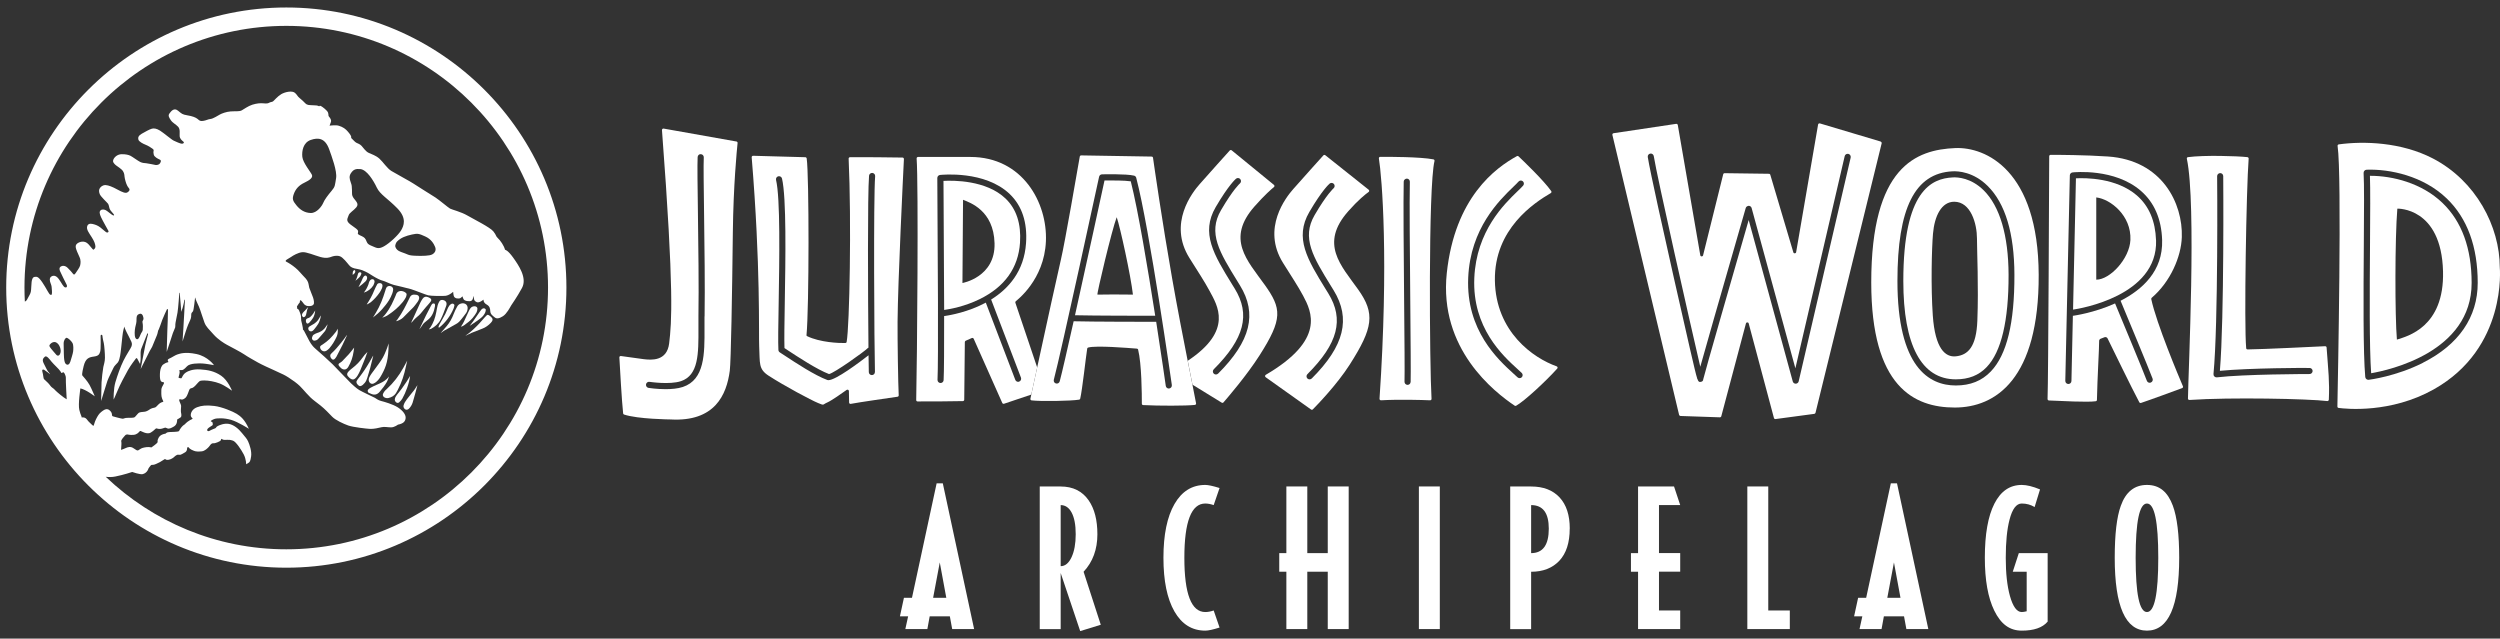 <svg xmlns="http://www.w3.org/2000/svg" width="184" height="47" viewBox="0 0 184 47" fill="none"><rect x="0" y="0" width="184" height="47" fill="#333333" stroke="none"/><g clip-path="url(#clip0_1097_2596)"><path d="M21.073 0.551C9.707 0.551 0.457 9.8 0.457 21.167C0.457 32.533 9.707 41.782 21.073 41.782C32.439 41.782 41.688 32.533 41.688 21.167C41.688 9.8 32.442 0.551 21.073 0.551ZM3.553 27.367C3.49 27.305 3.35 27.006 3.216 26.741C3.082 26.476 3.179 26.363 3.303 26.254C3.428 26.145 3.634 26.419 3.79 26.616C3.945 26.812 4.354 27.171 4.447 27.33C4.535 27.476 4.538 27.489 4.613 27.408C4.691 27.32 4.862 27.642 4.846 27.832C4.831 28.019 4.909 29.39 4.909 29.39C4.675 29.266 4.189 28.851 4.08 28.739C3.97 28.63 3.977 28.614 3.861 28.543C3.743 28.471 3.659 28.309 3.54 28.19C3.422 28.072 3.306 27.969 3.244 27.907C3.182 27.844 3.182 27.545 3.126 27.389C3.069 27.233 3.141 27.155 3.25 27.218C3.359 27.28 3.69 27.545 3.69 27.545C3.69 27.545 3.621 27.426 3.556 27.364L3.553 27.367ZM3.652 25.388C3.705 25.288 4.02 24.976 4.307 25.353C4.391 25.466 4.513 25.721 4.45 25.961C4.388 26.204 4.235 26.229 4.129 26.095C4.023 25.961 3.824 25.756 3.762 25.665C3.699 25.575 3.599 25.487 3.652 25.388ZM4.684 25.282C4.684 25.048 4.818 24.851 4.909 24.861C4.999 24.87 5.239 25.076 5.33 25.238C5.42 25.4 5.401 25.703 5.383 25.865C5.364 26.027 5.239 26.41 5.177 26.616C5.114 26.822 4.971 26.921 4.828 26.769C4.684 26.616 4.703 25.999 4.694 25.802C4.694 25.802 4.684 25.515 4.684 25.282ZM21.073 40.429C15.923 40.429 11.243 38.394 7.783 35.092C8.007 35.117 8.241 35.123 8.494 35.07C9.117 34.946 9.728 34.737 9.728 34.737C9.728 34.737 10.318 34.946 10.505 34.896C10.857 34.802 10.932 34.469 10.932 34.469C10.932 34.469 11.056 34.294 11.1 34.251C11.14 34.207 11.194 34.213 11.281 34.21C11.371 34.207 11.586 34.107 11.764 34.014C11.942 33.92 12.082 33.802 12.135 33.786C12.188 33.77 12.169 33.867 12.375 33.845C12.584 33.823 12.783 33.674 12.818 33.63C12.852 33.587 12.955 33.515 13.027 33.48C13.098 33.446 13.186 33.484 13.26 33.474C13.335 33.462 13.454 33.384 13.613 33.297C13.772 33.206 13.768 33.06 13.772 32.985C13.775 32.91 13.828 32.913 13.85 32.907C13.871 32.901 13.896 32.954 13.968 33.019C14.04 33.081 14.127 33.119 14.277 33.181C14.426 33.244 14.623 33.24 14.847 33.219C15.075 33.197 15.28 32.988 15.374 32.885C15.468 32.782 15.533 32.611 15.698 32.626C15.86 32.642 16.188 32.477 16.225 32.439C16.262 32.402 16.262 32.368 16.281 32.321C16.3 32.274 16.331 32.315 16.387 32.346C16.443 32.38 16.571 32.38 16.718 32.371C16.861 32.364 16.933 32.364 17.148 32.433C17.363 32.505 17.75 33.085 17.937 33.443C18.124 33.805 18.117 34.169 18.117 34.169L18.255 34.088C18.392 34.007 18.426 33.958 18.482 33.59C18.538 33.222 18.37 32.729 18.264 32.495C18.158 32.262 18.064 32.193 17.812 31.875C17.559 31.557 17.198 31.258 16.842 31.198C16.487 31.139 16.157 31.295 16.06 31.339C15.963 31.383 15.929 31.42 15.91 31.457C15.892 31.495 15.864 31.513 15.829 31.529C15.795 31.545 15.658 31.585 15.552 31.641C15.446 31.697 15.352 31.763 15.29 31.722C15.227 31.682 15.237 31.622 15.287 31.554C15.334 31.488 15.539 31.367 15.62 31.314C15.701 31.258 15.645 31.136 15.636 31.086C15.627 31.04 15.558 31.049 15.524 31.015C15.489 30.98 15.586 30.912 15.77 30.84C15.951 30.768 16.49 30.75 17.011 30.902C17.531 31.055 18.317 31.56 18.317 31.56C18.005 30.856 17.687 30.625 17.425 30.46C17.167 30.298 16.34 29.942 15.761 29.877C15.181 29.811 14.841 29.846 14.504 29.973C14.171 30.098 14.046 30.354 14.04 30.538C14.034 30.725 14.171 30.771 14.177 30.803C14.183 30.834 14.065 30.884 13.987 30.921C13.909 30.959 13.681 31.13 13.656 31.167C13.631 31.205 13.65 31.208 13.541 31.27C13.432 31.333 13.267 31.548 13.245 31.595C13.223 31.638 13.198 31.716 13.142 31.747C13.086 31.778 12.637 31.8 12.456 31.8C12.275 31.8 12.182 31.916 12.182 31.916C11.767 31.981 11.683 32.187 11.624 32.33C11.565 32.474 11.627 32.486 11.589 32.567C11.552 32.648 11.147 32.929 11.147 32.929C10.891 32.866 10.629 32.929 10.489 32.969C10.349 33.01 10.236 33.119 10.168 33.147C10.102 33.178 10.006 33.116 9.809 32.979C9.613 32.841 9.389 32.916 9.301 32.957C9.211 32.997 8.936 33.113 8.918 33.109C8.899 33.106 8.921 33.044 8.921 32.951C8.921 32.857 8.958 32.595 8.924 32.486C8.89 32.377 9.148 32.118 9.201 32.053C9.258 31.987 9.326 31.972 9.373 31.975C9.417 31.978 9.557 32.028 9.825 32.006C10.093 31.984 10.218 31.81 10.274 31.75C10.33 31.691 10.339 31.716 10.514 31.794C10.688 31.872 10.826 31.906 10.975 31.884C11.125 31.863 11.418 31.595 11.459 31.551C11.499 31.507 11.511 31.538 11.671 31.566C11.829 31.591 12.041 31.517 12.107 31.488C12.172 31.46 12.204 31.476 12.319 31.529C12.434 31.582 12.587 31.517 12.808 31.386C13.03 31.252 13.039 30.987 13.036 30.921C13.033 30.856 13.086 30.843 13.133 30.821C13.179 30.799 13.195 30.787 13.289 30.722C13.382 30.656 13.348 30.475 13.323 30.366C13.298 30.254 13.326 30.029 13.329 29.914C13.332 29.799 13.301 29.765 13.214 29.549C13.13 29.334 13.267 29.381 13.354 29.406C13.444 29.428 13.578 29.35 13.678 29.25C13.778 29.15 13.878 28.823 13.931 28.692C13.984 28.561 14.074 28.589 14.183 28.539C14.289 28.489 14.454 28.306 14.585 28.153C14.716 28 14.779 28.009 15.05 28.003C15.321 28 15.81 28.081 16.181 28.228C16.552 28.371 17.076 28.755 17.076 28.755C17.076 28.755 16.78 27.994 16.275 27.651C15.77 27.308 15.287 27.224 14.735 27.189C14.183 27.155 13.837 27.314 13.688 27.411C13.538 27.508 13.457 27.638 13.401 27.76C13.345 27.882 13.323 27.838 13.279 27.838C13.236 27.838 13.145 27.813 13.139 27.797C13.133 27.782 13.179 27.638 13.204 27.526C13.229 27.414 13.229 27.349 13.21 27.305C13.192 27.261 13.195 27.261 13.214 27.242C13.232 27.224 13.348 27.246 13.407 27.236C13.466 27.224 13.55 27.196 13.765 26.959C13.98 26.722 14.663 26.744 14.878 26.75C15.094 26.756 15.751 26.875 15.751 26.875C15.751 26.875 15.302 26.233 14.451 26.055C13.6 25.877 13.223 26.039 13.07 26.083C12.918 26.127 12.69 26.282 12.59 26.329C12.49 26.373 12.381 26.423 12.353 26.473C12.322 26.526 12.387 26.603 12.394 26.635C12.4 26.669 12.35 26.656 12.275 26.684C12.2 26.709 12.16 26.731 12.029 26.815C11.898 26.896 11.811 27.108 11.783 27.342C11.758 27.576 11.761 27.832 11.805 27.975C11.848 28.115 11.96 28.125 12.017 28.125C12.073 28.125 12.076 28.19 12.057 28.24C12.038 28.287 11.992 28.355 11.926 28.486C11.864 28.617 11.87 28.739 11.873 28.998C11.876 29.256 11.957 29.406 12.004 29.5C12.048 29.593 12.007 29.565 11.867 29.621C11.727 29.677 11.593 29.843 11.505 29.927C11.421 30.008 11.396 29.989 11.219 30.039C11.041 30.089 10.985 30.179 10.813 30.254C10.642 30.329 10.573 30.298 10.392 30.329C10.215 30.357 10.202 30.391 10.115 30.482C10.024 30.572 9.959 30.681 9.887 30.718C9.816 30.756 9.548 30.753 9.367 30.753C9.186 30.753 9.117 30.818 9.03 30.818C8.943 30.818 8.391 30.669 8.313 30.644C8.235 30.619 8.241 30.553 8.232 30.45C8.219 30.348 8.082 30.157 7.92 30.123C7.758 30.089 7.627 30.182 7.456 30.316C7.284 30.45 7.191 30.609 7.066 30.856C6.941 31.102 6.916 31.339 6.873 31.339C6.829 31.339 6.67 31.161 6.561 31.064C6.452 30.968 6.411 30.856 6.296 30.775C6.181 30.694 6.012 30.725 6.012 30.725C6.012 30.628 5.934 30.563 5.838 30.167C5.738 29.768 5.916 28.586 5.916 28.586C6.318 28.664 6.976 29.169 6.976 29.169C6.976 29.169 6.751 28.63 6.592 28.334C6.433 28.038 6.065 27.648 6.056 27.629C6.047 27.61 6.012 27.529 6.156 26.95C6.299 26.37 6.545 26.292 6.913 26.242C7.281 26.192 7.309 26.058 7.372 25.886C7.434 25.715 7.403 24.82 7.406 24.739C7.406 24.658 7.428 24.636 7.478 24.643C7.527 24.649 7.549 24.708 7.546 24.795C7.546 24.883 7.602 25.079 7.64 25.257C7.677 25.434 7.727 26.039 7.724 26.329C7.724 26.619 7.643 26.825 7.605 27.012C7.565 27.199 7.481 27.931 7.474 28.143C7.468 28.355 7.443 29.515 7.443 29.515C7.443 29.515 7.64 28.876 7.652 28.835C7.665 28.795 7.83 28.249 7.905 28.031C7.979 27.813 8.285 27.227 8.35 27.074C8.416 26.924 8.559 26.809 8.668 26.681C8.777 26.554 8.809 26.304 8.843 26.17C8.877 26.039 8.968 25.119 9.008 24.745C9.049 24.368 9.127 24.103 9.152 24.06C9.177 24.019 9.167 24.06 9.17 24.1C9.17 24.144 9.329 24.471 9.329 24.471C9.329 24.471 9.607 24.998 9.669 25.151C9.731 25.303 9.71 25.384 9.675 25.5C9.641 25.612 9.32 26.077 9.089 26.541C8.859 27.006 8.643 27.629 8.494 28.128C8.344 28.627 8.363 29.406 8.363 29.406C8.363 29.406 8.494 29.15 8.65 28.758C8.806 28.365 9.201 27.62 9.423 27.23C9.644 26.84 9.934 26.482 9.978 26.419C10.018 26.357 10.068 26.32 10.112 26.413C10.155 26.507 10.308 26.787 10.308 26.787C10.367 26.463 10.352 26.276 10.349 26.086C10.342 25.896 10.364 25.746 10.408 25.646C10.452 25.547 10.788 24.671 10.829 24.577C10.872 24.484 10.9 24.543 10.891 24.614C10.882 24.686 10.76 25.101 10.698 25.388C10.636 25.677 10.352 27.162 10.352 27.162C10.352 27.162 10.975 25.921 11.022 25.83C11.069 25.74 11.162 25.606 11.197 25.525C11.234 25.447 11.443 24.917 11.505 24.78C11.571 24.643 11.624 24.437 11.627 24.387C11.627 24.334 11.652 24.312 11.689 24.237C11.727 24.163 11.886 23.704 11.942 23.545C11.998 23.386 12.26 22.819 12.285 22.769C12.306 22.716 12.35 22.728 12.363 22.825C12.375 22.922 12.316 24.331 12.316 24.331L12.269 25.899C12.269 25.899 12.696 24.621 12.721 24.521C12.749 24.421 12.88 24.166 12.893 24.1C12.905 24.035 12.905 23.96 12.905 23.866C12.905 23.773 13.008 23.327 13.064 23.009C13.12 22.691 13.198 21.55 13.198 21.55L13.232 21.556C13.232 21.556 13.276 22.217 13.295 22.358C13.313 22.495 13.338 22.953 13.338 22.953C13.476 22.641 13.578 22.058 13.578 22.058L13.616 22.064C13.616 22.064 13.566 22.769 13.56 23.046C13.553 23.321 13.435 25.132 13.435 25.132C13.435 25.132 13.563 24.736 13.672 24.387C13.781 24.038 13.918 23.717 13.999 23.555C14.08 23.392 14.074 23.227 14.077 23.131C14.077 23.034 14.143 22.987 14.202 22.912C14.261 22.838 14.351 21.955 14.355 21.921C14.361 21.89 14.373 21.912 14.373 21.912C14.389 22.046 14.535 22.326 14.645 22.576C14.754 22.825 14.925 23.424 15.047 23.738C15.165 24.056 15.393 24.25 15.723 24.621C16.054 24.992 16.493 25.263 16.699 25.375C16.905 25.487 17.743 25.921 17.974 26.083C18.205 26.245 18.713 26.529 18.984 26.681C19.255 26.834 19.901 27.13 20.131 27.23C20.359 27.33 20.683 27.486 20.87 27.573C21.057 27.663 21.384 27.869 21.696 28.1C22.005 28.331 22.17 28.505 22.295 28.652C22.419 28.798 22.684 29.085 22.85 29.25C23.015 29.415 23.27 29.593 23.582 29.839C23.894 30.086 24.231 30.441 24.458 30.678C24.686 30.915 25.272 31.192 25.64 31.32C26.008 31.445 26.983 31.554 27.239 31.566C27.495 31.582 27.887 31.492 28.087 31.442C28.287 31.392 28.526 31.451 28.776 31.454C29.025 31.46 29.287 31.255 29.287 31.255C29.689 31.177 29.833 31.018 29.855 30.768C29.876 30.519 29.649 30.223 29.284 29.986C28.916 29.749 28.274 29.568 28.05 29.512C27.825 29.456 27.675 29.328 27.588 29.278C27.501 29.228 26.659 28.842 26.435 28.705C26.21 28.567 25.945 28.312 25.842 28.218C25.739 28.125 24.67 27.003 24.483 26.815C24.296 26.628 23.473 25.88 23.205 25.656C22.937 25.431 22.778 25.113 22.772 25.107C22.765 25.101 22.41 24.402 22.37 24.337C22.329 24.272 22.31 24.278 22.301 24.265C22.292 24.253 22.292 24.225 22.292 24.15C22.292 24.075 22.183 23.648 22.17 23.601C22.158 23.555 22.161 23.355 22.151 23.268C22.145 23.18 22.049 22.934 22.014 22.853C21.98 22.775 21.939 22.744 21.896 22.722C21.852 22.7 21.849 22.691 21.855 22.679C21.855 22.675 21.865 22.666 21.877 22.654C21.846 22.61 21.858 22.554 21.858 22.554C21.858 22.554 21.958 22.373 22.064 22.255C22.07 22.217 22.073 22.186 22.073 22.167C22.073 22.108 22.076 22.108 22.111 22.099C22.145 22.089 22.229 22.177 22.301 22.279C22.373 22.382 22.454 22.513 22.681 22.526C22.909 22.538 22.999 22.498 23.074 22.41C23.149 22.323 23.093 22.049 23.04 21.896C22.987 21.743 22.794 21.282 22.762 21.176C22.731 21.07 22.731 20.942 22.669 20.764C22.607 20.59 22.401 20.381 22.267 20.247C22.133 20.113 21.989 19.916 21.746 19.714C21.503 19.511 21.238 19.343 21.067 19.259C20.895 19.174 21.263 19.028 21.422 18.913C21.584 18.797 21.936 18.595 22.242 18.56C22.547 18.529 23.127 18.788 23.585 18.916C24.044 19.041 24.265 18.944 24.396 18.897C24.527 18.85 24.761 18.782 25.004 18.857C25.247 18.934 25.565 19.368 25.693 19.517C25.821 19.667 25.939 19.739 26.326 19.801C26.715 19.867 27.064 20.063 27.373 20.266C27.682 20.468 28.034 20.634 28.177 20.662C28.321 20.69 28.723 20.902 28.985 20.97C29.247 21.036 30.001 21.204 30.26 21.285C30.522 21.363 31.292 21.678 31.507 21.734C31.722 21.787 32.626 21.799 32.822 21.768C33.022 21.737 33.237 21.578 33.312 21.509C33.39 21.444 33.331 21.503 33.39 21.756C33.449 22.005 33.748 21.98 33.842 21.958C33.92 21.94 34.001 21.834 34.032 21.818C34.063 21.799 34.038 21.884 34.116 22.015C34.194 22.149 34.384 22.17 34.578 22.167C34.808 22.164 34.824 21.893 34.846 21.818C34.867 21.743 34.877 21.884 34.883 21.974C34.889 22.064 34.92 22.167 35.098 22.242C35.276 22.317 35.588 22.049 35.588 22.049C35.588 22.049 35.556 22.264 35.803 22.404C36.049 22.544 36.071 22.688 36.086 22.916C36.102 23.146 36.28 23.249 36.414 23.361C36.548 23.474 36.732 23.452 37.015 23.274C37.296 23.096 37.527 22.641 37.623 22.479C37.72 22.317 38.016 21.93 38.418 21.195C38.817 20.459 38.172 19.524 37.764 18.953C37.355 18.383 37.171 18.383 37.171 18.383C37.09 18.071 36.822 17.691 36.644 17.529C36.467 17.366 36.554 17.335 36.311 17.03C36.065 16.724 34.871 16.138 34.403 15.864C33.935 15.589 33.274 15.434 33.125 15.353C32.978 15.271 32.352 14.735 32.049 14.536C31.744 14.336 30.578 13.622 30.413 13.501C30.279 13.401 29.125 12.777 28.807 12.584C28.489 12.391 28.193 11.917 27.925 11.677C27.657 11.44 27.364 11.356 27.136 11.25C26.909 11.147 26.74 10.87 26.612 10.736C26.485 10.602 26.36 10.573 26.232 10.508C26.104 10.443 25.998 10.29 25.905 10.212C25.811 10.134 25.861 10.143 25.846 10.05C25.83 9.956 25.649 9.722 25.478 9.554C25.309 9.386 24.982 9.233 24.751 9.224C24.517 9.214 24.256 9.249 24.256 9.249C24.256 9.249 24.274 9.183 24.349 8.996C24.424 8.809 24.246 8.625 24.2 8.566C24.156 8.507 24.193 8.457 24.146 8.295C24.097 8.133 23.726 7.858 23.623 7.805C23.52 7.752 23.495 7.824 23.495 7.824C23.32 7.74 23.267 7.765 23.015 7.746C22.762 7.727 22.625 7.762 22.46 7.593C22.298 7.425 22.257 7.391 22.058 7.222C21.858 7.054 21.921 7.038 21.721 6.845C21.525 6.652 20.995 6.758 20.702 6.929C20.409 7.104 20.181 7.4 20.097 7.459C20.013 7.518 19.922 7.5 19.829 7.553C19.735 7.606 19.651 7.631 19.402 7.606C19.155 7.581 18.897 7.606 18.576 7.705C18.255 7.805 17.962 8.033 17.787 8.126C17.612 8.22 17.301 8.176 16.973 8.201C16.646 8.226 16.325 8.351 16.188 8.426C16.05 8.5 15.689 8.737 15.496 8.756C15.302 8.775 15.168 8.871 14.941 8.899C14.713 8.931 14.679 8.865 14.535 8.75C14.392 8.638 14.174 8.553 13.787 8.488C13.401 8.422 13.382 8.373 13.095 8.142C12.808 7.908 12.596 8.182 12.475 8.345C12.356 8.507 12.431 8.631 12.568 8.84C12.706 9.049 12.936 9.143 13.108 9.327C13.282 9.51 13.207 9.825 13.223 10.019C13.239 10.212 13.376 10.327 13.485 10.415C13.594 10.505 13.5 10.583 13.376 10.577C13.251 10.57 12.949 10.424 12.793 10.355C12.634 10.287 12.035 9.772 11.777 9.613C11.518 9.454 11.331 9.429 11.172 9.473C11.013 9.517 10.676 9.701 10.43 9.844C10.184 9.987 10.143 10.131 10.187 10.28C10.23 10.43 10.542 10.586 10.71 10.651C10.879 10.717 11.113 10.854 11.225 10.944C11.34 11.035 11.309 11.054 11.3 11.128C11.29 11.203 11.284 11.238 11.318 11.387C11.352 11.537 11.589 11.674 11.745 11.739C11.898 11.805 11.836 11.923 11.773 12.023C11.714 12.123 11.552 12.157 11.446 12.142C11.343 12.126 10.947 12.033 10.779 12.017C10.611 12.001 10.483 11.998 10.324 11.923C10.165 11.848 9.753 11.543 9.607 11.468C9.457 11.393 9.245 11.344 8.943 11.35C8.64 11.356 8.413 11.568 8.344 11.746C8.276 11.923 8.378 12.004 8.453 12.092C8.528 12.182 8.737 12.291 8.933 12.463C9.133 12.637 9.152 12.831 9.164 12.986C9.18 13.145 9.267 13.482 9.354 13.65C9.438 13.819 9.513 13.853 9.529 13.928C9.544 14.003 9.519 14.065 9.385 14.155C9.251 14.246 9.014 14.155 8.647 13.953C8.279 13.75 7.983 13.632 7.771 13.622C7.559 13.613 7.409 13.75 7.343 13.859C7.278 13.968 7.266 14.096 7.343 14.29C7.421 14.483 7.883 14.897 7.951 14.994C8.02 15.088 8.026 15.262 8.079 15.39C8.132 15.518 8.347 15.717 8.382 15.786C8.416 15.854 8.388 15.861 8.322 15.851C8.257 15.842 7.892 15.524 7.792 15.474C7.693 15.424 7.524 15.381 7.412 15.474C7.297 15.568 7.319 15.727 7.437 15.985C7.555 16.244 7.961 16.955 7.986 17.005C8.011 17.055 7.945 17.13 7.867 17.114C7.789 17.098 7.608 16.911 7.39 16.743C7.172 16.575 6.979 16.522 6.798 16.481C6.614 16.441 6.446 16.481 6.408 16.693C6.368 16.905 6.545 17.139 6.745 17.451C6.944 17.762 6.994 17.921 7.019 18.099C7.044 18.277 6.935 18.327 6.895 18.367C6.854 18.408 6.835 18.348 6.524 17.99C6.212 17.634 5.807 17.822 5.682 17.924C5.557 18.027 5.567 18.121 5.579 18.227C5.588 18.33 5.729 18.663 5.847 18.91C5.966 19.156 5.931 19.39 5.897 19.542C5.863 19.695 5.641 19.982 5.551 20.122C5.461 20.259 5.414 20.2 5.358 20.132C5.302 20.063 5.18 19.904 4.977 19.711C4.775 19.517 4.563 19.549 4.457 19.627C4.354 19.704 4.366 19.826 4.416 19.948C4.466 20.072 4.837 20.83 4.896 20.933C4.956 21.036 4.946 21.179 4.803 21.154C4.659 21.129 4.56 20.861 4.329 20.54C4.095 20.219 3.874 20.272 3.749 20.375C3.624 20.478 3.659 20.696 3.73 20.861C3.799 21.023 3.815 21.167 3.824 21.416C3.833 21.662 3.818 21.737 3.705 21.693C3.593 21.65 3.412 21.213 3.11 20.774C2.808 20.334 2.705 20.362 2.555 20.378C2.405 20.393 2.352 20.562 2.328 20.746C2.303 20.93 2.303 21.291 2.271 21.46C2.243 21.628 2.134 21.771 2.047 21.946C1.963 22.12 1.913 22.155 1.86 22.18C1.847 22.186 1.838 22.192 1.829 22.195C1.81 21.852 1.801 21.509 1.801 21.163C1.81 10.545 10.452 1.904 21.073 1.904C31.694 1.904 40.335 10.545 40.335 21.167C40.335 31.788 31.694 40.429 21.073 40.429ZM10.489 23.742C10.523 23.876 10.523 24.119 10.508 24.272C10.489 24.424 10.408 24.443 10.327 24.658C10.246 24.873 10.155 25.026 10.031 24.945C9.906 24.864 9.897 24.552 9.925 24.281C9.953 24.013 10.034 23.832 10.043 23.661C10.053 23.489 10.037 23.34 10.087 23.237C10.137 23.131 10.29 23.084 10.355 23.09C10.514 23.112 10.561 23.367 10.561 23.455C10.561 23.579 10.452 23.608 10.489 23.742ZM22.956 12.865C22.865 12.656 22.298 11.983 22.251 11.546C22.207 11.113 22.31 10.499 22.865 10.302C23.42 10.109 23.928 10.153 24.228 10.991C24.405 11.49 24.826 12.594 24.736 13.117C24.645 13.641 24.677 13.732 24.405 14.046C24.137 14.361 23.881 14.704 23.791 14.929C23.701 15.153 23.327 15.692 22.862 15.677C22.398 15.661 22.067 15.421 21.815 15.109C21.562 14.794 21.487 14.661 21.621 14.286C21.755 13.912 21.995 13.641 22.401 13.448C22.806 13.255 23.046 13.074 22.956 12.865ZM26.054 14.617C25.861 14.361 25.92 14.258 25.905 13.972C25.889 13.688 25.905 13.672 25.814 13.417C25.724 13.161 25.68 12.968 25.83 12.743C26.011 12.475 26.176 12.413 26.519 12.444C27.002 12.488 27.492 13.298 27.732 13.806C27.972 14.314 28.526 14.598 29.244 15.334C29.961 16.066 29.717 16.625 29.521 16.955C29.328 17.285 28.689 17.893 28.255 18.133C27.822 18.373 27.685 18.224 27.342 18.09C26.996 17.956 27.012 17.822 26.924 17.641C26.834 17.46 26.7 17.416 26.475 17.31C26.251 17.204 26.369 17.176 26.357 17.027C26.341 16.877 26.163 16.802 25.789 16.518C25.415 16.235 25.596 16.07 25.655 15.861C25.715 15.652 26.029 15.502 26.223 15.262C26.416 15.022 26.254 14.873 26.058 14.62L26.054 14.617ZM30.322 17.26C30.762 17.161 30.849 17.204 31.292 17.401C31.734 17.597 31.928 17.937 32.024 18.174C32.121 18.411 32.015 18.613 31.809 18.726C31.604 18.838 31.061 18.838 30.69 18.828C30.319 18.819 30.154 18.791 30.029 18.741C29.904 18.688 29.77 18.632 29.518 18.545C29.265 18.457 29.163 18.333 29.106 18.189C29.05 18.046 29.163 17.84 29.219 17.781C29.502 17.488 29.883 17.357 30.322 17.26Z" fill="white"></path><path d="M28.301 29.253C28.392 29.3 28.491 29.316 28.591 29.294C28.816 29.241 29.009 29.138 29.14 28.938C29.19 28.864 29.233 28.782 29.274 28.701C29.576 28.119 29.748 27.588 29.882 26.946C29.882 26.934 29.907 26.865 29.972 26.544C29.919 26.631 29.741 26.971 29.698 27.049C29.358 27.66 28.962 28.178 28.445 28.652C28.395 28.695 28.345 28.742 28.307 28.792C28.264 28.851 28.223 28.913 28.192 28.982C28.145 29.088 28.195 29.197 28.301 29.253Z" fill="white"></path><path d="M25.728 27.816C25.747 27.832 25.769 27.85 25.79 27.863C25.931 27.959 26.037 27.956 26.158 27.841C26.221 27.782 26.274 27.716 26.317 27.642C26.392 27.517 26.461 27.389 26.517 27.255C26.645 26.956 26.763 26.653 26.881 26.354C26.925 26.245 27.003 26.014 27.044 25.902C26.888 26.049 26.797 26.164 26.723 26.267C26.486 26.603 26.255 26.847 25.928 27.099C25.846 27.161 25.765 27.227 25.694 27.299C25.485 27.504 25.51 27.629 25.728 27.816Z" fill="white"></path><path d="M26.407 28.38C26.491 28.452 26.588 28.418 26.703 28.327C26.738 28.299 26.794 28.24 26.85 28.175C26.947 28.062 26.997 27.922 27.04 27.782C27.109 27.564 27.174 27.345 27.237 27.124C27.296 26.906 27.417 26.395 27.474 26.173C27.449 26.18 27.23 26.591 27.215 26.613C26.937 27.096 26.669 27.489 26.32 27.925C26.295 27.956 26.279 27.997 26.258 28.031C26.189 28.15 26.27 28.271 26.404 28.384L26.407 28.38Z" fill="white"></path><path d="M27.144 28.913C27.194 28.942 27.297 28.979 27.35 29.001C27.584 29.091 27.777 29.032 27.945 28.836C28.139 28.611 28.335 28.359 28.478 28.1C28.516 28.031 28.591 27.857 28.634 27.704C28.584 27.776 28.456 27.903 28.447 27.91C28.257 28.084 28.039 28.187 27.699 28.331C27.571 28.384 27.393 28.474 27.272 28.539C27.206 28.574 27.147 28.62 27.097 28.673C27.035 28.742 27.06 28.87 27.144 28.917V28.913Z" fill="white"></path><path d="M25.081 27.077C25.29 27.261 25.499 27.23 25.633 27.003C25.845 26.641 25.963 26.295 26.023 25.883C26.029 25.846 26.045 25.721 26.066 25.584C25.92 25.765 25.776 25.955 25.661 26.083C25.54 26.22 25.293 26.473 25.166 26.604C25.044 26.725 24.794 26.753 24.978 26.965C25.01 27.006 25.047 27.043 25.087 27.077H25.081Z" fill="white"></path><path d="M24.005 25.827C24.086 25.78 24.186 25.699 24.245 25.631C24.463 25.372 24.628 25.101 24.772 24.792C24.85 24.621 24.881 24.434 24.853 24.194C24.794 24.318 24.738 24.399 24.734 24.406C24.395 24.836 24.167 25.079 23.715 25.375C23.677 25.397 23.603 25.438 23.581 25.472C23.556 25.512 23.556 25.544 23.562 25.587C23.593 25.79 23.824 25.924 24.002 25.824L24.005 25.827Z" fill="white"></path><path d="M29.176 29.624C29.251 29.671 29.329 29.659 29.385 29.606C29.469 29.524 29.553 29.44 29.609 29.341C29.868 28.889 30.124 28.193 30.183 27.67C30.142 27.732 29.977 28.016 29.933 28.078C29.796 28.277 29.7 28.424 29.559 28.62C29.456 28.764 29.316 28.923 29.21 29.063C29.135 29.163 29.073 29.259 29.058 29.387C29.045 29.478 29.098 29.574 29.176 29.624Z" fill="white"></path><path d="M29.84 30.136C29.924 30.179 30.024 30.157 30.108 30.07C30.22 29.955 30.314 29.799 30.364 29.649C30.451 29.381 30.495 29.182 30.576 28.91C30.607 28.808 30.703 28.449 30.725 28.346C30.716 28.343 30.507 28.692 30.498 28.689C30.473 28.72 30.451 28.751 30.426 28.782C30.23 29.041 30.139 29.129 29.946 29.387C29.843 29.528 29.743 29.674 29.7 29.846C29.669 29.961 29.747 30.089 29.837 30.136H29.84Z" fill="white"></path><path d="M24.617 26.435C24.674 26.379 24.727 26.314 24.767 26.242C24.91 25.977 25.073 25.659 25.207 25.388C25.263 25.275 25.5 24.77 25.55 24.652C25.534 24.646 25.391 24.852 25.35 24.911C25.309 24.973 25.076 25.263 25.076 25.263C24.836 25.553 24.686 25.74 24.409 25.996C24.384 26.017 24.362 26.042 24.343 26.067C24.265 26.173 24.321 26.329 24.418 26.423C24.474 26.479 24.558 26.488 24.617 26.432V26.435Z" fill="white"></path><path d="M23.114 25.073C23.177 25.073 23.248 25.06 23.305 25.032C23.364 25.004 23.417 24.954 23.457 24.904C23.613 24.717 23.772 24.558 23.922 24.365C23.975 24.293 24.087 24.003 24.112 23.863C24.05 23.954 23.916 24.147 23.878 24.184C23.726 24.346 23.548 24.449 23.33 24.512C23.242 24.537 23.161 24.59 23.083 24.636C23.018 24.677 22.987 24.77 22.965 24.845C22.94 24.945 23.012 25.063 23.111 25.07L23.114 25.073Z" fill="white"></path><path d="M23.006 24.353C23.065 24.309 23.118 24.253 23.162 24.191C23.315 23.982 23.527 23.807 23.623 23.221C23.598 23.224 23.483 23.458 23.408 23.558C23.293 23.71 23.118 23.838 22.947 23.926C22.881 23.96 22.816 23.997 22.757 24.041C22.666 24.11 22.669 24.225 22.735 24.318C22.788 24.396 22.925 24.415 23.006 24.353Z" fill="white"></path><path d="M22.673 23.807C22.707 23.791 22.745 23.77 22.77 23.742C22.969 23.511 23.153 23.336 23.2 22.85C23.131 22.972 22.985 23.202 22.826 23.336C22.729 23.421 22.608 23.417 22.558 23.477C22.471 23.583 22.53 23.72 22.552 23.76C22.576 23.81 22.623 23.829 22.673 23.807Z" fill="white"></path><path d="M22.437 22.866C22.396 22.906 22.303 22.994 22.275 23.043C22.25 23.09 22.225 23.134 22.222 23.187C22.222 23.237 22.278 23.343 22.334 23.346C22.368 23.346 22.434 23.321 22.456 23.293C22.593 23.124 22.512 22.99 22.686 22.598C22.627 22.651 22.483 22.819 22.44 22.866H22.437Z" fill="white"></path><path d="M27.869 26.784C27.701 27.012 27.511 27.267 27.346 27.498C27.29 27.579 27.234 27.663 27.19 27.751C27.162 27.81 27.137 27.885 27.137 27.947C27.134 28.143 27.302 28.302 27.483 28.234C27.567 28.203 27.645 28.147 27.71 28.09C27.885 27.944 28 27.747 28.107 27.551C28.434 26.946 28.587 26.5 28.605 25.275C28.552 25.456 28.437 25.749 28.421 25.787C28.259 26.198 28.134 26.429 27.869 26.784Z" fill="white"></path><path d="M33.642 23.804C33.739 23.745 33.845 23.636 33.913 23.548C34.057 23.371 34.184 23.212 34.315 23.025C34.39 22.912 34.431 22.747 34.415 22.613C34.4 22.47 34.287 22.351 34.144 22.329C33.944 22.295 33.748 22.382 33.651 22.56C33.551 22.738 33.461 22.919 33.389 23.109C33.265 23.445 33.099 23.735 32.872 24.007C32.844 24.041 32.557 24.375 32.435 24.509C32.445 24.521 32.738 24.287 32.75 24.303C33.056 24.131 33.343 23.979 33.645 23.801L33.642 23.804Z" fill="white"></path><path d="M29.838 21.528C29.607 21.363 29.289 21.372 29.168 21.625C29.158 21.647 29.127 21.737 29.118 21.759C28.94 22.161 28.759 22.641 28.326 23.177C28.317 23.19 28.204 23.308 28.133 23.386C28.179 23.367 28.376 23.293 28.404 23.277C28.447 23.255 28.491 23.23 28.532 23.205C28.946 22.934 29.32 22.622 29.635 22.239C29.719 22.139 29.803 22.008 29.866 21.893C29.897 21.837 29.919 21.747 29.925 21.684C29.934 21.612 29.897 21.572 29.838 21.531V21.528Z" fill="white"></path><path d="M29.146 23.645C29.327 23.608 29.555 23.486 29.661 23.38C29.963 23.078 30.138 22.909 30.434 22.604C30.509 22.526 30.68 22.292 30.743 22.205C30.78 22.149 30.814 22.089 30.833 22.027C30.889 21.852 30.814 21.721 30.637 21.697C30.397 21.662 30.25 21.684 30.144 21.927C30.138 21.943 30.128 21.958 30.122 21.974C29.86 22.507 29.62 22.997 29.274 23.48C29.265 23.492 29.206 23.579 29.143 23.651L29.146 23.645Z" fill="white"></path><path d="M32.434 23.514C32.602 23.19 32.715 22.844 32.843 22.504C32.861 22.457 32.867 22.401 32.867 22.351C32.867 22.233 32.78 22.13 32.652 22.093C32.525 22.055 32.409 22.071 32.344 22.174C32.294 22.252 32.241 22.367 32.216 22.457C32.169 22.622 32.15 22.775 32.116 22.944C32.029 23.389 31.91 23.763 31.645 24.141C31.636 24.153 31.589 24.212 31.558 24.24C31.62 24.24 31.701 24.215 31.736 24.197C32.032 24.032 32.281 23.816 32.434 23.514Z" fill="white"></path><path d="M28.748 21.061C28.636 21.026 28.502 21.061 28.437 21.17C28.399 21.232 28.378 21.332 28.356 21.4C28.175 21.986 27.988 22.476 27.673 23.003C27.648 23.043 27.582 23.159 27.452 23.367C27.508 23.327 27.767 23.115 27.813 23.071C28.038 22.869 28.225 22.651 28.409 22.414C28.549 22.233 28.733 21.98 28.879 21.578C28.911 21.494 28.929 21.4 28.936 21.31C28.945 21.188 28.864 21.095 28.745 21.058L28.748 21.061Z" fill="white"></path><path d="M31.182 22.803C31.3 22.647 31.385 22.573 31.512 22.42C31.559 22.364 31.665 22.245 31.706 22.183C31.768 22.093 31.749 22.011 31.662 21.949C31.622 21.921 31.544 21.887 31.497 21.868C31.341 21.803 31.207 21.84 31.11 21.98C31.051 22.068 30.976 22.183 30.933 22.279C30.752 22.666 30.49 23.252 30.418 23.411C30.346 23.57 30.262 23.72 30.259 23.767C30.3 23.742 30.403 23.611 30.471 23.536C30.54 23.461 30.661 23.352 30.73 23.296C30.904 23.159 31.048 22.978 31.185 22.8L31.182 22.803Z" fill="white"></path><path d="M36.128 23.754C36.306 23.564 36.293 23.445 36.091 23.277C36.059 23.252 36.019 23.218 35.981 23.199C35.935 23.174 35.879 23.155 35.838 23.193C35.794 23.23 35.732 23.296 35.695 23.336C35.564 23.483 35.423 23.651 35.289 23.795C35.071 24.025 34.716 24.396 34.251 24.714C34.286 24.714 34.538 24.565 34.716 24.496C34.894 24.427 35.243 24.287 35.505 24.187C35.748 24.097 35.953 23.941 36.131 23.754H36.128Z" fill="white"></path><path d="M34.805 23.377C34.908 23.252 34.999 23.128 35.077 22.984C35.111 22.919 35.136 22.8 35.139 22.722C35.142 22.604 35.033 22.535 34.915 22.541C34.796 22.544 34.693 22.594 34.621 22.691C34.575 22.753 34.534 22.831 34.503 22.9C34.325 23.265 34.319 23.308 34.145 23.673C34.11 23.738 34.026 23.898 33.923 24.047C33.986 24.041 34.12 23.972 34.163 23.938C34.4 23.763 34.618 23.605 34.809 23.377H34.805Z" fill="white"></path><path d="M32.341 24.1C32.787 23.742 33.155 23.243 33.376 22.725C33.395 22.682 33.439 22.529 33.445 22.479C33.457 22.392 33.33 22.317 33.248 22.354C33.192 22.382 33.124 22.423 33.086 22.473C33.024 22.557 32.98 22.629 32.943 22.725C32.84 22.987 32.728 23.218 32.581 23.458C32.503 23.583 32.438 23.698 32.372 23.829C32.357 23.86 32.282 23.988 32.276 24.05C32.27 24.134 32.322 24.113 32.341 24.097V24.1Z" fill="white"></path><path d="M28.022 20.846C27.935 20.824 27.816 20.839 27.766 20.917C27.713 20.998 27.57 21.301 27.536 21.391C27.386 21.762 27.227 22.043 26.99 22.407C27.046 22.401 27.137 22.339 27.274 22.255C27.52 22.061 27.766 21.79 27.941 21.531C28.003 21.438 28.066 21.326 28.109 21.223C28.14 21.151 28.147 21.092 28.15 21.011C28.15 20.939 28.094 20.864 28.025 20.849L28.022 20.846Z" fill="white"></path><path d="M31.103 23.898C31.169 23.801 31.337 23.654 31.468 23.558C31.808 23.305 31.945 22.934 32.014 22.538C32.023 22.491 32.017 22.429 32.007 22.382C31.995 22.336 31.889 22.323 31.845 22.345C31.783 22.376 31.733 22.479 31.702 22.538C31.602 22.744 31.453 23.018 31.35 23.221C31.225 23.467 30.994 23.975 30.87 24.225C30.879 24.231 31.041 23.997 31.107 23.901L31.103 23.898Z" fill="white"></path><path d="M35.698 23.028C35.726 22.972 35.751 22.881 35.754 22.816C35.76 22.716 35.626 22.666 35.539 22.703C35.448 22.741 35.373 22.847 35.302 22.956C35.23 23.065 34.934 23.498 34.831 23.636C34.725 23.776 34.638 23.885 34.566 23.985C34.875 23.77 35.342 23.489 35.539 23.268C35.604 23.196 35.654 23.112 35.701 23.025L35.698 23.028Z" fill="white"></path><path d="M27.489 20.568C27.433 20.534 27.318 20.549 27.265 20.605C27.152 20.708 27.137 20.883 27.112 20.945C27.018 21.182 26.944 21.316 26.778 21.538C27.081 21.447 27.321 21.248 27.474 21.011C27.517 20.939 27.542 20.852 27.564 20.768C27.579 20.708 27.551 20.602 27.489 20.568Z" fill="white"></path><path d="M26.801 20.325C26.77 20.359 26.736 20.397 26.717 20.44C26.63 20.637 26.53 20.861 26.384 21.135C26.567 20.998 26.767 20.846 26.892 20.718C26.973 20.634 27.032 20.537 27.019 20.415C27.016 20.375 26.988 20.325 26.957 20.3C26.907 20.266 26.845 20.281 26.804 20.325H26.801Z" fill="white"></path><path d="M26.544 20.047C26.428 20.013 26.36 20.085 26.338 20.194C26.316 20.303 26.26 20.493 26.16 20.665C26.16 20.665 26.441 20.44 26.5 20.347C26.562 20.253 26.656 20.082 26.541 20.047H26.544Z" fill="white"></path><path d="M26.125 19.892C26.087 19.86 26.031 19.895 25.991 19.954C25.95 20.013 25.957 20.231 25.957 20.231C25.957 20.231 26.05 20.166 26.103 20.107C26.159 20.044 26.162 19.926 26.125 19.895V19.892Z" fill="white"></path><path d="M143.725 13.058C142.163 13.136 140.084 14.012 140.084 20.68C140.084 25.416 141.418 27.919 143.946 27.919C144.894 27.919 145.639 27.626 146.219 27.018C147.298 25.893 147.84 23.604 147.831 20.216C147.821 17.332 147.188 15.184 146.001 14.009C145.075 13.092 144.102 13.039 143.728 13.055L143.725 13.058ZM145.533 23.598C145.461 25.522 144.85 26.136 143.943 26.226C143.179 26.301 142.425 25.671 142.254 23.224C142.104 21.076 142.176 18.261 142.269 17.189C142.381 15.898 142.893 14.848 143.831 14.848C145.053 14.848 145.505 16.469 145.505 17.55C145.505 18.489 145.63 21.085 145.533 23.601V23.598Z" fill="white"></path><path d="M143.916 10.898C141.016 11.016 137.724 12.266 137.724 20.793C137.724 28.471 140.876 29.995 143.872 29.995C146.868 29.995 150.076 27.91 150.048 20.222C150.02 12.506 146.129 10.807 143.913 10.898H143.916ZM146.525 27.339C145.858 28.034 145.016 28.371 143.947 28.371C141.986 28.371 139.651 27.037 139.651 20.68C139.651 15.309 140.939 12.746 143.704 12.609C144.131 12.587 145.247 12.65 146.294 13.688C147.588 14.969 148.252 17.167 148.261 20.219C148.271 23.779 147.703 26.108 146.525 27.339Z" fill="white"></path><path d="M54.202 10.415L48.846 9.464C48.777 9.451 48.718 9.507 48.721 9.576C49.632 21.584 49.432 23.714 49.251 25.263C49.095 26.607 47.923 26.501 47.381 26.435C46.944 26.379 46.034 26.251 45.7 26.204C45.635 26.195 45.579 26.245 45.585 26.31C45.619 26.915 45.763 29.54 45.863 30.425C45.866 30.466 45.891 30.497 45.931 30.51C46.938 30.849 49.342 30.871 49.342 30.871C52.615 31.061 53.478 29.057 53.712 27.289C53.8 26.635 53.887 21.575 53.937 17.111C53.977 13.638 54.233 11.05 54.286 10.527C54.292 10.471 54.255 10.424 54.199 10.411L54.202 10.415ZM51.851 23.287C51.848 23.579 51.851 23.876 51.851 24.169C51.861 26.024 51.87 27.944 50.258 28.48C49.884 28.605 49.42 28.642 48.989 28.642C48.338 28.642 47.77 28.555 47.733 28.549C47.611 28.53 47.527 28.415 47.546 28.29C47.565 28.168 47.68 28.084 47.805 28.103C47.82 28.103 49.279 28.331 50.118 28.053C51.421 27.62 51.412 26.02 51.405 24.172C51.405 23.876 51.405 23.576 51.405 23.28C51.44 21.073 51.399 18.115 51.368 15.739C51.34 13.728 51.318 12.139 51.346 11.562C51.352 11.437 51.458 11.331 51.583 11.347C51.708 11.353 51.804 11.459 51.798 11.584C51.77 12.145 51.795 13.806 51.82 15.733C51.851 18.111 51.892 21.076 51.858 23.287H51.851Z" fill="white"></path><path d="M66.528 11.705C66.528 11.646 66.484 11.596 66.425 11.596C65.88 11.59 63.673 11.556 62.56 11.571C62.5 11.571 62.46 11.618 62.46 11.677C62.672 16.282 62.529 23.979 62.313 25.166C62.304 25.213 62.267 25.244 62.22 25.247C61.73 25.26 60.352 25.198 59.417 24.748C59.386 24.733 59.355 24.708 59.358 24.674C59.554 22.622 59.554 12.955 59.374 11.668C59.367 11.615 59.327 11.571 59.271 11.571L55.43 11.465C55.368 11.465 55.318 11.518 55.324 11.58C55.988 19.595 55.832 24.596 55.876 25.494C55.938 26.731 55.807 27.161 56.574 27.654C57.749 28.415 59.707 29.456 60.203 29.659C60.699 29.861 60.496 29.793 60.901 29.615C61.213 29.478 61.977 28.938 62.313 28.698C62.382 28.648 62.479 28.698 62.479 28.782C62.479 28.991 62.485 29.328 62.494 29.627C62.494 29.693 62.557 29.736 62.619 29.724C63.23 29.605 65.565 29.272 66.058 29.2C66.11 29.194 66.148 29.147 66.145 29.094C66.101 28.268 66.051 24.964 66.061 23.67C66.082 20.833 66.472 12.803 66.528 11.708V11.705ZM64.393 27.377C64.396 27.501 64.299 27.604 64.174 27.607H64.168C64.047 27.607 63.947 27.511 63.944 27.389C63.938 27.168 63.931 26.731 63.925 26.148C63.252 26.672 61.509 27.981 60.97 27.981C60.939 27.981 60.914 27.978 60.892 27.969C59.95 27.617 58.572 26.709 57.749 26.167C57.609 26.077 57.491 25.995 57.394 25.936C57.332 25.896 57.294 25.83 57.291 25.759C57.26 25.198 57.282 23.925 57.31 22.317C57.363 19.059 57.438 14.598 57.117 13.245C57.089 13.124 57.163 13.002 57.285 12.974C57.407 12.946 57.528 13.021 57.556 13.142C57.887 14.548 57.815 19.044 57.759 22.323C57.734 23.76 57.715 25.017 57.737 25.618C57.815 25.668 57.899 25.724 57.996 25.79C58.741 26.279 60.122 27.189 61.017 27.532C61.419 27.445 63.579 25.908 63.875 25.615C63.888 25.603 63.903 25.596 63.919 25.587C63.882 21.912 63.847 14.249 63.962 12.933C63.972 12.809 64.081 12.721 64.206 12.728C64.33 12.74 64.421 12.846 64.411 12.971C64.281 14.514 64.346 25.55 64.396 27.373L64.393 27.377Z" fill="white"></path><path d="M75.073 17.865C75.166 16.472 74.808 15.381 74.01 14.614C72.588 13.251 70.15 13.273 69.44 13.314C69.44 13.61 69.446 14.143 69.449 14.835C69.462 16.868 69.483 20.06 69.49 22.813C69.917 22.753 71.008 22.557 72.102 22.018C73.948 21.114 74.948 19.717 75.073 17.865ZM70.836 20.83L70.88 14.704C71.376 14.907 73.134 15.477 73.199 17.903C73.268 20.403 70.833 20.83 70.833 20.83H70.836Z" fill="white"></path><path d="M74.731 22.286C74.719 22.248 74.728 22.208 74.753 22.18C74.825 22.105 76.857 20.615 76.979 17.759C77.1 14.938 75.274 11.552 71.421 11.552H67.57C67.508 11.552 67.461 11.602 67.464 11.662C67.605 13.56 67.502 26.485 67.433 29.443C67.433 29.503 67.474 29.546 67.533 29.546C68.153 29.559 70.364 29.531 70.866 29.521C70.922 29.521 70.968 29.475 70.968 29.419L71.012 25.176C71.012 25.135 71.037 25.098 71.074 25.079L71.523 24.88C71.576 24.855 71.639 24.88 71.664 24.933L73.768 29.659C73.79 29.708 73.846 29.733 73.899 29.715L75.903 29.041C75.994 28.62 76.15 27.907 76.337 27.046L74.731 22.283V22.286ZM75.018 28.087C74.993 28.097 74.965 28.103 74.937 28.103C74.847 28.103 74.762 28.047 74.725 27.956L72.555 22.273C71.255 22.972 69.93 23.202 69.488 23.262C69.491 25.515 69.484 27.398 69.45 27.978C69.444 28.097 69.344 28.19 69.226 28.19C69.223 28.19 69.216 28.19 69.213 28.19C69.089 28.184 68.995 28.078 69.001 27.953C69.073 26.66 69.02 18.373 68.995 14.835C68.989 13.925 68.986 13.292 68.986 13.102C68.986 12.986 69.073 12.89 69.185 12.877C69.319 12.862 72.496 12.537 74.317 14.283C75.218 15.147 75.62 16.36 75.517 17.893C75.376 19.97 74.22 21.254 72.948 22.046L75.143 27.794C75.186 27.91 75.13 28.041 75.012 28.084L75.018 28.087Z" fill="white"></path><path d="M87.413 26.553C87.073 24.833 86.649 22.654 86.269 20.49C85.539 16.338 84.953 12.251 84.862 11.612C84.856 11.562 84.813 11.524 84.76 11.524L79.578 11.437C79.525 11.437 79.482 11.471 79.472 11.521C79.338 12.291 78.363 17.937 78.091 19.069C77.895 19.882 76.947 24.24 76.336 27.046L75.903 29.041C75.875 29.172 75.853 29.275 75.838 29.344C75.825 29.403 75.862 29.462 75.925 29.468C76.579 29.552 78.818 29.515 79.422 29.415C79.463 29.409 79.494 29.381 79.504 29.34C79.659 28.673 79.906 26.373 80.018 25.659C80.024 25.618 80.049 25.59 80.09 25.578C80.701 25.416 82.98 25.606 83.675 25.659C83.718 25.662 83.756 25.69 83.765 25.734C84.027 26.775 84.04 29.016 84.04 29.712C84.04 29.768 84.08 29.811 84.136 29.814C85.28 29.874 87.3 29.874 87.942 29.802C88.002 29.796 88.042 29.743 88.03 29.68C87.98 29.409 87.886 28.932 87.762 28.305M86.053 28.596C86.053 28.596 86.031 28.596 86.022 28.596C85.913 28.596 85.816 28.514 85.801 28.402C85.795 28.355 85.505 26.31 85.096 23.686C84.373 23.686 80.398 23.682 79.02 23.645C78.559 25.706 78.166 27.43 77.995 28.066C77.964 28.184 77.839 28.259 77.72 28.224C77.599 28.193 77.53 28.069 77.561 27.95C78.094 25.952 80.866 13.136 80.894 13.008C80.916 12.905 81.003 12.834 81.109 12.831C81.181 12.831 82.905 12.787 83.466 12.927C83.547 12.946 83.609 13.008 83.628 13.089C84.61 16.843 86.231 28.224 86.247 28.337C86.265 28.461 86.178 28.574 86.056 28.592L86.053 28.596Z" fill="white"></path><path d="M81.292 13.283C81.077 14.271 80.002 19.24 79.12 23.202C80.522 23.237 84.163 23.24 85.024 23.24C84.481 19.773 83.764 15.468 83.225 13.345C82.767 13.276 81.81 13.276 81.292 13.283ZM80.772 21.684C80.7 21.684 81.847 16.858 82.19 15.985C82.44 16.706 83.225 20.278 83.384 21.684C83.384 21.684 82.084 21.662 80.772 21.684Z" fill="white"></path><path d="M99.239 15.537C99.981 14.701 100.51 14.286 100.732 14.127C100.788 14.087 100.788 14.006 100.732 13.962L97.543 11.425C97.499 11.39 97.437 11.393 97.399 11.437C97.116 11.752 95.965 13.027 95.183 13.915C94.662 14.505 92.838 16.799 94.431 19.349C95.03 20.306 95.541 21.076 95.909 21.765C96.539 22.944 97.564 25.01 93.163 27.585C93.097 27.623 93.091 27.72 93.153 27.763L96.492 30.139C96.533 30.17 96.589 30.167 96.626 30.129C96.941 29.811 98.403 28.302 99.335 26.843C101.068 24.128 101.221 23.075 99.959 21.304C98.696 19.533 97.106 17.94 99.239 15.54V15.537ZM96.542 27.857C96.498 27.9 96.439 27.922 96.383 27.922C96.327 27.922 96.268 27.9 96.224 27.857C96.137 27.769 96.137 27.626 96.224 27.539C98.478 25.285 98.939 23.508 97.767 21.6L97.58 21.298C96.227 19.103 95.251 17.516 96.367 15.602C97.324 13.965 97.839 13.532 97.861 13.513C97.957 13.432 98.101 13.448 98.179 13.544C98.257 13.641 98.244 13.781 98.147 13.862C98.144 13.866 97.658 14.283 96.757 15.829C95.778 17.51 96.648 18.922 97.967 21.061L98.154 21.363C99.438 23.455 98.942 25.459 96.545 27.857H96.542Z" fill="white"></path><path d="M105.505 11.73C104.544 11.54 102.153 11.54 101.586 11.543C101.524 11.543 101.477 11.599 101.486 11.662C101.711 13.021 102.219 19.184 101.533 29.347C101.53 29.412 101.58 29.465 101.642 29.462C102.926 29.387 104.632 29.434 105.255 29.462C105.318 29.462 105.364 29.415 105.361 29.353C105.218 26.968 105.112 13.756 105.579 11.852C105.592 11.796 105.558 11.739 105.501 11.73H105.505ZM103.821 28.109C103.818 28.231 103.718 28.327 103.597 28.327H103.59C103.466 28.324 103.369 28.218 103.372 28.094C103.391 27.489 103.372 25.02 103.344 22.164C103.313 18.738 103.279 14.854 103.313 13.367C103.313 13.242 103.428 13.152 103.544 13.145C103.668 13.145 103.768 13.251 103.765 13.376C103.731 14.854 103.765 18.735 103.796 22.158C103.821 25.02 103.843 27.492 103.824 28.106L103.821 28.109Z" fill="white"></path><path d="M114.563 26.959C112.861 26.357 110.084 24.434 110.024 20.643C109.965 16.843 112.924 14.922 114.136 14.212C114.189 14.18 114.205 14.115 114.171 14.065C113.619 13.276 112.069 11.796 111.764 11.506C111.73 11.474 111.686 11.468 111.646 11.49C110.065 12.357 107.075 14.536 106.483 20.104C105.891 25.684 109.993 28.857 111.48 29.858C111.511 29.88 111.552 29.883 111.586 29.864C112.207 29.515 113.765 28.069 114.613 27.127C114.663 27.071 114.638 26.987 114.57 26.962L114.563 26.959ZM112.007 27.763C111.963 27.81 111.904 27.832 111.845 27.832C111.789 27.832 111.733 27.81 111.689 27.769C111.605 27.691 111.508 27.601 111.399 27.504C110.261 26.469 107.889 24.315 108.06 20.437C108.219 16.799 110.358 14.738 111.384 13.747C111.546 13.591 111.677 13.463 111.764 13.364C111.845 13.27 111.988 13.261 112.082 13.342C112.175 13.423 112.185 13.566 112.104 13.66C112.007 13.772 111.87 13.903 111.695 14.071C110.71 15.022 108.659 17.002 108.509 20.459C108.35 24.128 110.614 26.186 111.702 27.174C111.814 27.277 111.914 27.367 111.998 27.448C112.088 27.532 112.091 27.676 112.004 27.766L112.007 27.763Z" fill="white"></path><path d="M138.422 10.418L133.945 9.083C133.886 9.065 133.82 9.105 133.811 9.168L132.196 18.56C132.177 18.669 132.021 18.679 131.99 18.573L130.294 12.865C130.282 12.821 130.241 12.79 130.195 12.79L126.931 12.746C126.881 12.746 126.84 12.778 126.828 12.827L125.347 18.791C125.319 18.9 125.16 18.897 125.141 18.785L123.486 9.202C123.476 9.146 123.423 9.108 123.367 9.115L118.76 9.804C118.697 9.813 118.66 9.872 118.672 9.931L123.582 30.535C123.595 30.581 123.635 30.613 123.682 30.616L126.581 30.715C126.631 30.715 126.675 30.684 126.687 30.637L128.502 23.804C128.53 23.701 128.676 23.701 128.704 23.804L130.562 30.765C130.575 30.815 130.625 30.849 130.678 30.843L133.533 30.46C133.577 30.453 133.611 30.422 133.621 30.382L138.49 10.552C138.503 10.499 138.471 10.443 138.418 10.427L138.422 10.418ZM136.214 11.581L132.383 28.066C132.361 28.165 132.271 28.237 132.168 28.24H132.165C132.062 28.24 131.975 28.172 131.947 28.075L128.704 16.194C127.616 19.966 125.416 27.617 125.359 27.916C125.359 28.034 125.272 28.1 125.154 28.109C125.06 28.115 125.01 28.119 124.926 27.885H124.911C124.911 27.885 124.911 27.875 124.914 27.854C124.817 27.557 124.674 26.934 124.371 25.628C124.05 24.231 123.623 22.348 123.187 20.412C122.538 17.535 121.431 12.562 121.276 11.559C121.257 11.437 121.341 11.322 121.463 11.303C121.581 11.284 121.7 11.368 121.718 11.493C121.94 12.927 124.409 23.854 125.141 26.993C125.49 25.737 126.354 22.703 128.486 15.309C128.514 15.212 128.605 15.162 128.704 15.147C128.804 15.147 128.895 15.215 128.92 15.312L132.14 27.108L135.769 11.493C135.797 11.372 135.918 11.297 136.04 11.325C136.161 11.353 136.236 11.475 136.208 11.596L136.214 11.581Z" fill="white"></path><path d="M158.335 22.005C158.328 21.971 158.341 21.937 158.369 21.915C159.741 20.743 160.536 18.894 160.582 17.451C160.663 14.988 159.151 11.792 155.146 11.518C153.475 11.403 151.42 11.396 150.931 11.396C150.871 11.396 150.822 11.44 150.822 11.499C150.815 12.883 150.759 27.86 150.7 29.366C150.7 29.425 150.741 29.471 150.803 29.475C151.682 29.509 153.634 29.621 154.248 29.531C154.298 29.524 154.335 29.481 154.335 29.431C154.366 27.81 154.5 25.671 154.497 25.091C154.497 25.023 154.538 24.96 154.603 24.933C154.718 24.886 154.818 24.848 154.893 24.82C154.98 24.789 155.077 24.826 155.117 24.907C155.476 25.637 156.891 28.555 157.452 29.605C157.477 29.652 157.53 29.671 157.58 29.655C158.257 29.431 160.137 28.739 160.601 28.567C160.66 28.546 160.688 28.483 160.663 28.43C160.373 27.754 158.706 23.791 158.332 22.011L158.335 22.005ZM158.297 28.159C158.272 28.168 158.247 28.172 158.219 28.172C158.126 28.172 158.042 28.115 158.007 28.022C157.802 27.451 156.003 23.137 155.669 22.332C154.12 23.034 152.627 23.233 152.595 23.24C152.586 23.24 152.574 23.24 152.564 23.24L152.458 28.041C152.458 28.162 152.355 28.262 152.234 28.262H152.228C152.103 28.262 152.003 28.156 152.006 28.031L152.34 12.908C152.34 12.796 152.427 12.703 152.542 12.69C152.667 12.675 155.644 12.375 157.571 14.049C158.559 14.907 159.083 16.122 159.133 17.669C159.204 19.945 157.674 21.319 156.075 22.136C156.393 22.9 158.216 27.274 158.431 27.869C158.475 27.984 158.413 28.115 158.294 28.156L158.297 28.159Z" fill="white"></path><path d="M158.684 17.684C158.637 16.269 158.166 15.162 157.278 14.389C155.769 13.077 153.472 13.089 152.789 13.124L152.577 22.788C153.088 22.713 158.818 21.778 158.687 17.684H158.684ZM154.285 20.584V14.53C155.333 14.651 156.879 15.87 156.798 17.663C156.736 19.031 155.305 20.584 154.285 20.584Z" fill="white"></path><path d="M171.131 25.481C170.504 25.512 166.576 25.706 165.42 25.718C165.367 25.718 165.323 25.681 165.32 25.628C165.158 23.922 165.329 13.869 165.501 11.674C165.504 11.618 165.463 11.571 165.407 11.565C164.653 11.481 162.24 11.409 161.037 11.565C160.977 11.571 160.94 11.627 160.952 11.686C161.666 15.003 161.058 27.361 161.034 29.334C161.034 29.393 161.08 29.44 161.143 29.437C164.148 29.228 169.924 29.35 171.284 29.518C171.346 29.524 171.399 29.478 171.402 29.415C171.461 28.062 171.368 27.373 171.237 25.568C171.234 25.518 171.184 25.481 171.134 25.484L171.131 25.481ZM169.946 27.529C169.781 27.529 165.149 27.539 163.16 27.773C163.15 27.773 163.141 27.773 163.135 27.773C163.075 27.773 163.019 27.751 162.979 27.707C162.929 27.66 162.907 27.592 162.913 27.523C163.269 23.795 163.185 13.077 163.181 12.968C163.181 12.843 163.281 12.743 163.406 12.74C163.531 12.74 163.63 12.84 163.63 12.965C163.63 13.071 163.711 23.318 163.384 27.292C165.529 27.084 169.915 27.065 170.021 27.084C170.143 27.105 170.227 27.221 170.205 27.342C170.183 27.464 170.065 27.548 169.946 27.526V27.529Z" fill="white"></path><path d="M183.984 19.68C183.984 16.677 182.241 13.314 179.058 11.662C176.733 10.455 173.968 10.374 172.131 10.627C172.075 10.636 172.038 10.689 172.047 10.745C172.372 12.902 172.069 27.935 172.032 29.92C172.032 29.973 172.066 30.014 172.116 30.023C172.683 30.098 175.95 30.435 179.118 28.661C184.551 25.618 183.984 19.683 183.984 19.683V19.68ZM178.323 26.706C176.356 27.698 174.417 27.944 174.336 27.953C174.326 27.953 174.317 27.953 174.307 27.953C174.258 27.953 174.205 27.935 174.167 27.903C174.12 27.866 174.089 27.81 174.083 27.747C173.921 25.961 173.952 21.575 173.977 18.049C173.996 15.608 174.008 13.504 173.961 12.731C173.958 12.671 173.98 12.609 174.021 12.566C174.061 12.522 174.12 12.494 174.18 12.491C175.904 12.431 178.357 12.949 180.084 14.611C181.593 16.063 182.36 18.152 182.36 20.817C182.36 23.339 180.963 25.372 178.323 26.7V26.706Z" fill="white"></path><path d="M174.467 12.94C174.467 12.94 174.439 12.94 174.427 12.94C174.461 13.862 174.448 15.817 174.433 18.055C174.408 21.422 174.38 25.575 174.517 27.47C175.798 27.249 181.912 25.93 181.912 20.824C181.912 18.286 181.191 16.306 179.773 14.941C178.236 13.46 176.076 12.94 174.467 12.94ZM176.412 24.995C176.263 23.283 176.263 17.519 176.444 15.356C176.444 15.356 179.689 15.234 179.807 19.979C179.91 24.091 177.164 24.752 176.412 24.995Z" fill="white"></path><path d="M93.067 20.942C91.804 19.171 90.214 17.578 92.346 15.178C93.085 14.346 93.565 13.928 93.762 13.769C93.815 13.728 93.812 13.65 93.762 13.607L90.654 11.066C90.61 11.032 90.548 11.035 90.51 11.075C90.223 11.393 89.076 12.665 88.294 13.554C87.773 14.143 85.949 16.437 87.542 18.988C88.141 19.945 88.652 20.715 89.02 21.404C89.594 22.476 90.797 24.312 87.418 26.553C87.549 27.218 87.667 27.813 87.767 28.312L89.915 29.634C89.958 29.662 90.014 29.655 90.049 29.615C90.348 29.272 91.76 27.632 92.695 26.167C94.429 23.452 94.332 22.713 93.07 20.942H93.067ZM89.65 27.498C89.606 27.542 89.547 27.564 89.491 27.564C89.435 27.564 89.375 27.542 89.332 27.498C89.245 27.411 89.245 27.267 89.332 27.18C91.586 24.926 92.047 23.149 90.875 21.241L90.688 20.939C89.335 18.744 88.359 17.158 89.475 15.243C90.432 13.607 90.947 13.174 90.969 13.155C91.065 13.074 91.209 13.089 91.286 13.186C91.364 13.283 91.352 13.423 91.255 13.504C91.252 13.507 90.766 13.925 89.865 15.471C88.886 17.151 89.756 18.564 91.075 20.702L91.261 21.005C92.546 23.096 92.05 25.101 89.653 27.498H89.65Z" fill="white"></path><path d="M71.701 46.3H70.081L69.909 45.364H68.425L68.254 46.3H66.633L66.838 45.364H66.234L66.53 43.996H67.122L68.936 35.575H69.391L71.695 46.3H71.701ZM69.647 43.996L69.167 41.396L68.678 43.996H69.647Z" fill="white"></path><path d="M81.021 45.981L79.503 46.449L78.066 42.172V46.303H76.525V35.806H78.066C78.97 35.806 79.659 36.149 80.129 36.832C80.556 37.449 80.768 38.278 80.768 39.319C80.768 40.439 80.429 41.358 79.752 42.082L81.018 45.985L81.021 45.981ZM79.172 39.319C79.172 38.634 79.073 38.107 78.876 37.733C78.68 37.362 78.409 37.175 78.066 37.175V41.67C78.393 41.67 78.658 41.452 78.864 41.015C79.069 40.579 79.172 40.015 79.172 39.323V39.319Z" fill="white"></path><path d="M89.76 46.187C89.274 46.34 88.924 46.415 88.709 46.415C87.737 46.415 86.979 45.944 86.44 45.006C85.9 44.067 85.629 42.749 85.629 41.053C85.629 39.357 85.9 38.038 86.44 37.1C86.979 36.161 87.737 35.691 88.709 35.691C88.921 35.691 89.27 35.766 89.76 35.918L89.327 37.175C89.105 37.1 88.9 37.059 88.709 37.059C87.684 37.059 87.169 38.391 87.169 41.053C87.169 43.715 87.684 45.046 88.709 45.046C88.9 45.046 89.105 45.009 89.327 44.931L89.76 46.187Z" fill="white"></path><path d="M99.263 46.3H97.723V42.078H96.217V46.3H94.677V42.078H94.153V40.71H94.677V35.803H96.217V40.71H97.723V35.803H99.263V46.3Z" fill="white"></path><path d="M105.97 46.3H104.43V35.803H105.97V46.3Z" fill="white"></path><path d="M115.531 38.908C115.531 39.943 115.276 40.729 114.768 41.271C114.259 41.81 113.564 42.082 112.691 42.082V46.303H111.151V35.806H112.691C113.589 35.806 114.288 36.074 114.786 36.611C115.285 37.147 115.535 37.913 115.535 38.908H115.531ZM113.991 38.908C113.991 37.751 113.558 37.175 112.691 37.175V40.71C113.558 40.71 113.991 40.108 113.991 38.908Z" fill="white"></path><path d="M123.663 46.3H120.561V42.078H120.038V40.71H120.561V35.803H123.208L123.663 37.172H122.101V40.707H123.663V42.075H122.101V44.928H123.663V46.296V46.3Z" fill="white"></path><path d="M131.73 46.3H128.604V35.803H130.144V44.931H131.73V46.3Z" fill="white"></path><path d="M141.93 46.3H140.309L140.137 45.364H138.653L138.482 46.3H136.861L137.067 45.364H136.462L136.758 43.996H137.35L139.165 35.575H139.62L141.924 46.3H141.93ZM139.875 43.996L139.395 41.396L138.906 43.996H139.875Z" fill="white"></path><path d="M150.704 45.754C150.33 46.197 149.697 46.415 148.8 46.415C147.902 46.415 147.26 45.925 146.779 44.943C146.315 43.993 146.084 42.696 146.084 41.053C146.084 39.319 146.318 37.992 146.786 37.072C147.253 36.152 147.924 35.691 148.8 35.691C149.164 35.691 149.613 35.8 150.146 36.021L149.747 37.321C149.467 37.147 149.149 37.059 148.8 37.059C148.404 37.059 148.104 37.458 147.899 38.257C147.715 38.964 147.624 39.896 147.624 41.053C147.624 42.209 147.727 43.126 147.933 43.871C148.154 44.654 148.441 45.046 148.8 45.046C148.884 45.046 149.005 45.028 149.164 44.99V42.082H148.139L148.584 40.713H150.707V45.757L150.704 45.754Z" fill="white"></path><path d="M160.389 41.053C160.389 44.629 159.597 46.415 158.016 46.415C156.436 46.415 155.644 44.629 155.644 41.053C155.644 39.319 155.794 38.044 156.09 37.231C156.454 36.205 157.097 35.691 158.016 35.691C158.936 35.691 159.541 36.199 159.921 37.218C160.233 38.063 160.389 39.341 160.389 41.053ZM158.849 41.053C158.849 38.391 158.571 37.059 158.016 37.059C157.461 37.059 157.184 38.391 157.184 41.053C157.184 43.715 157.461 45.046 158.016 45.046C158.571 45.046 158.849 43.715 158.849 41.053Z" fill="white"></path></g><defs><clipPath id="clip0_1097_2596"><rect width="183.543" height="45.898" fill="white" transform="translate(0.457 0.551)"></rect></clipPath></defs></svg>